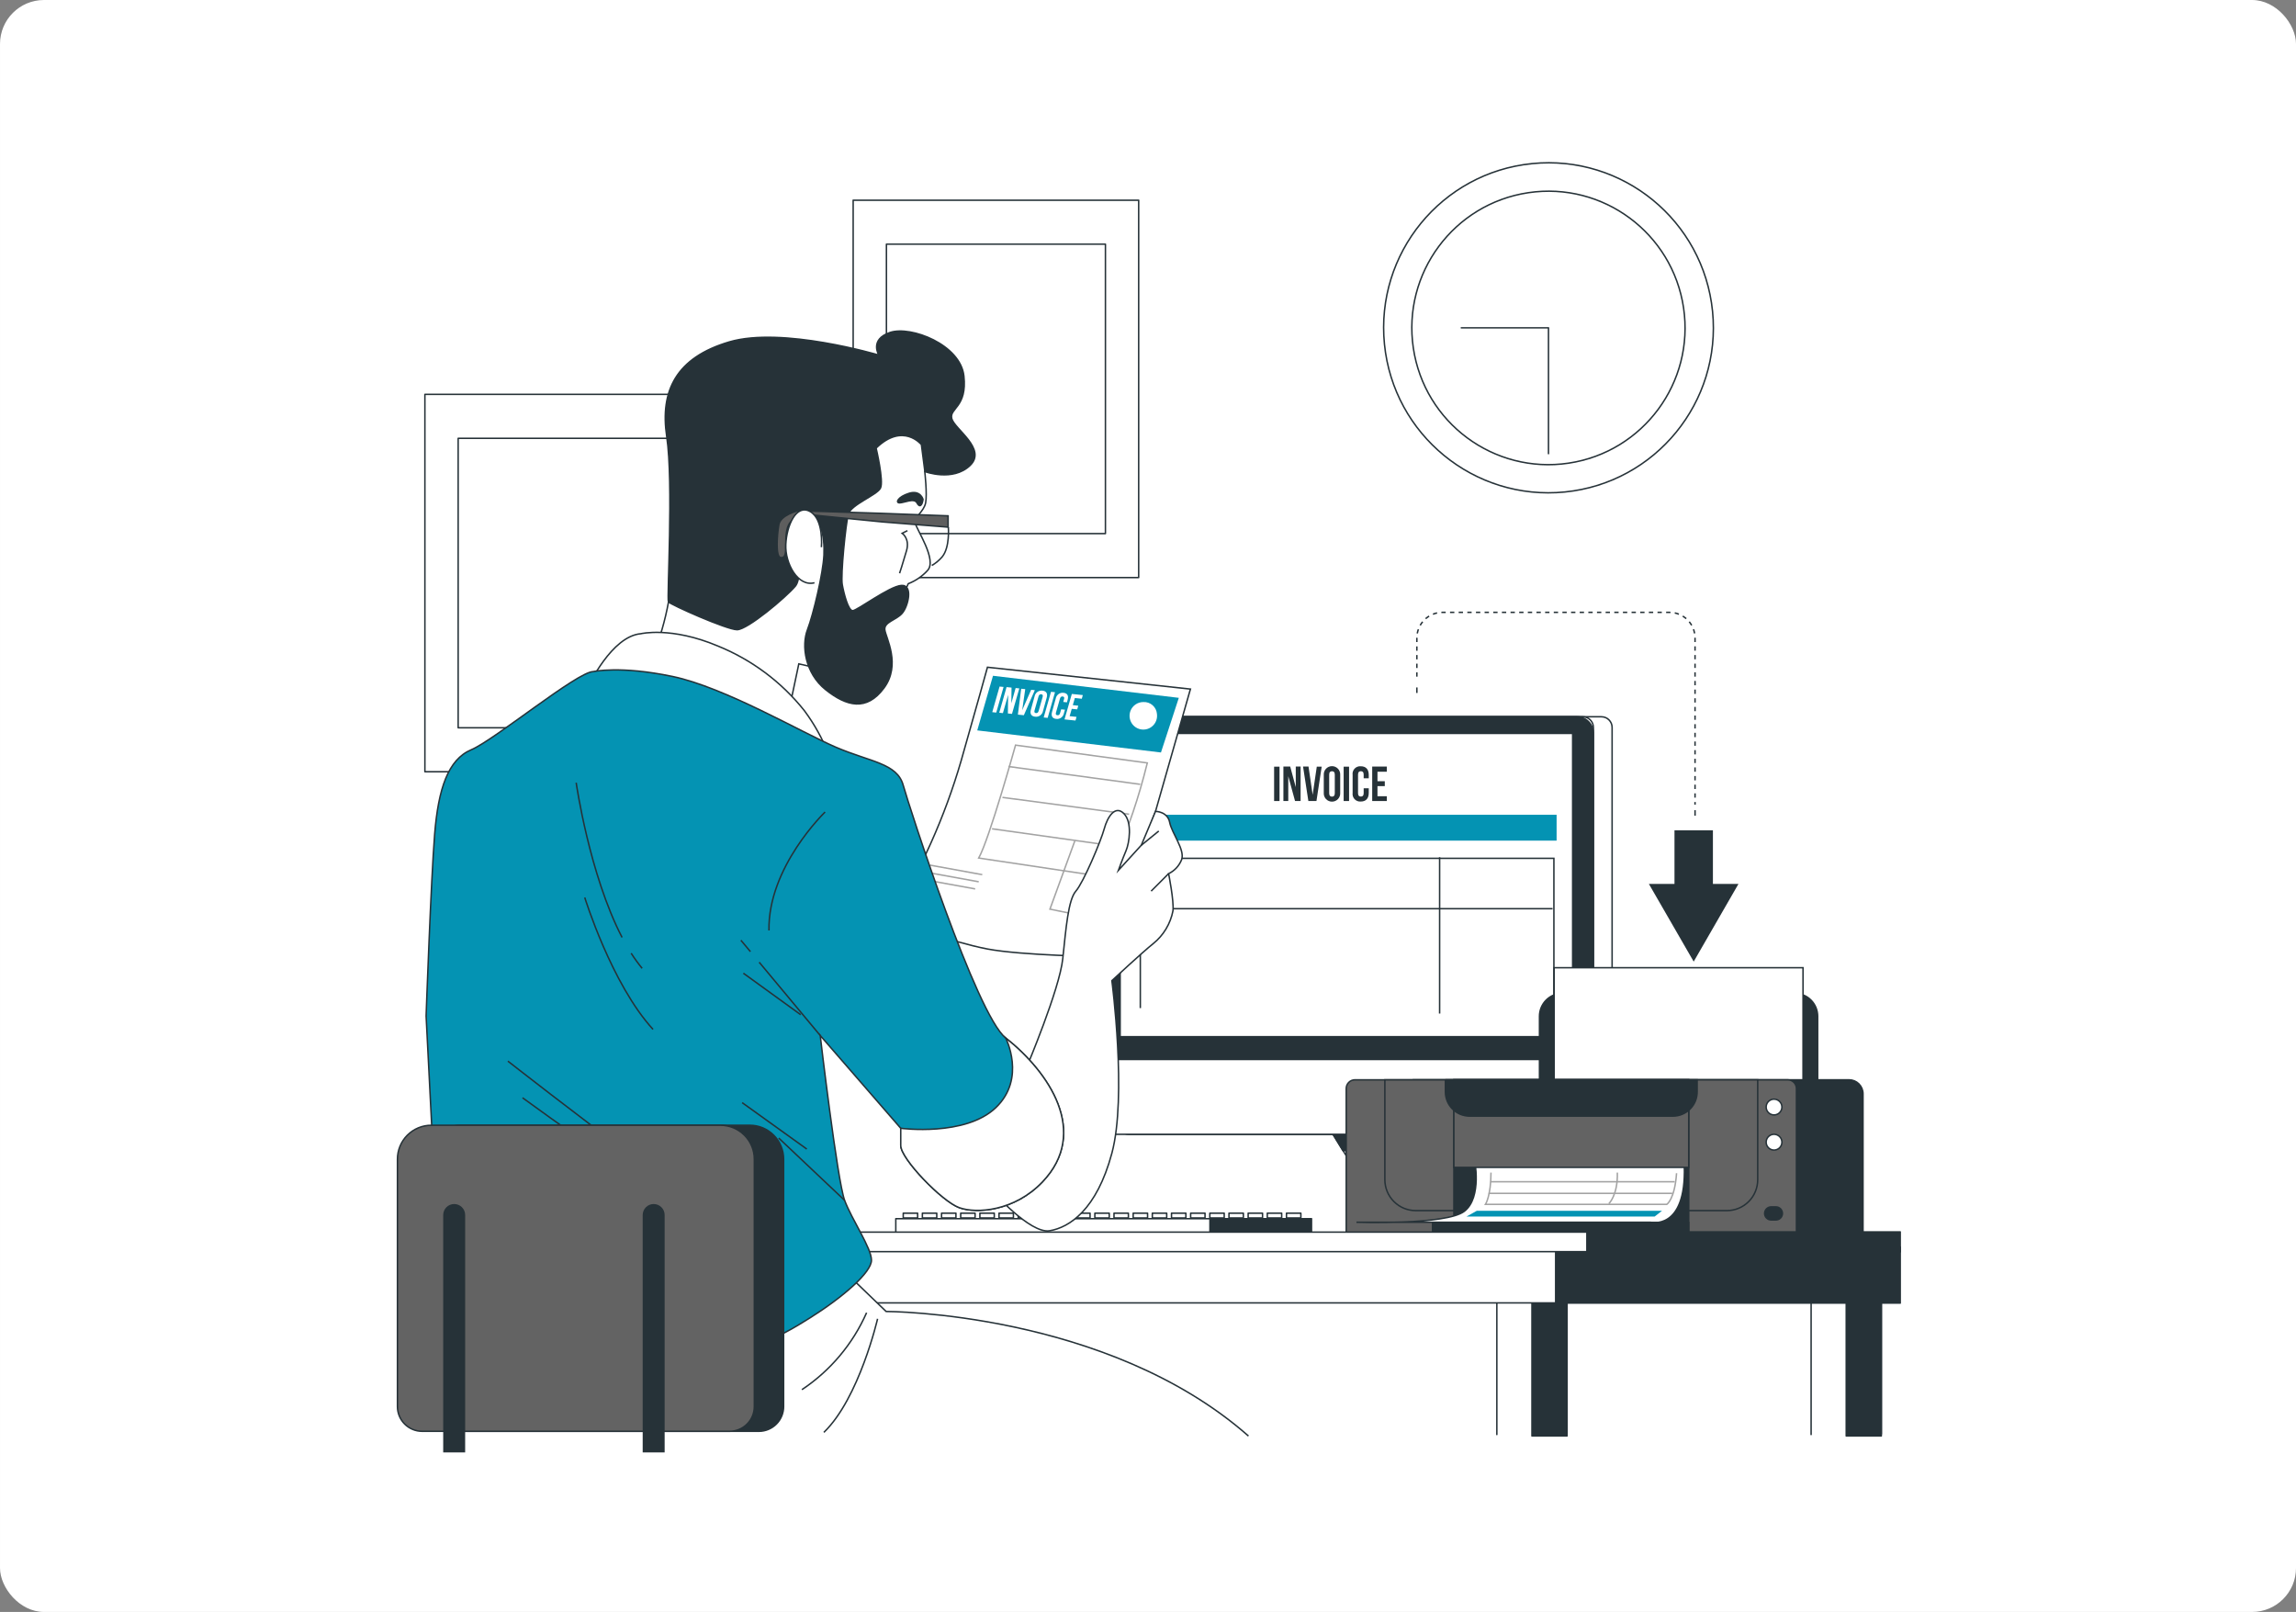 <svg width="1567" height="1100" viewBox="0 0 1567 1100" fill="none" xmlns="http://www.w3.org/2000/svg">
<rect x="0" y="0" width="1567" height="1100" fill="#808080" stroke="none"/>
<rect x="0.002" width="1567" height="1100" rx="30" fill="white"/>
<g clip-path="url(#clip0_501_2699)">
<path d="M777.132 136.625H582.274V394.124H777.132V136.625Z" stroke="#263238" stroke-linecap="round" stroke-linejoin="round"/>
<path d="M754.448 166.625H604.982V364.125H754.448V166.625Z" stroke="#263238" stroke-linecap="round" stroke-linejoin="round"/>
<path d="M484.845 269.125H289.987V526.624H484.845V269.125Z" stroke="#263238" stroke-linecap="round" stroke-linejoin="round"/>
<path d="M462.161 299.125H312.695V496.625H462.161V299.125Z" stroke="#263238" stroke-linecap="round" stroke-linejoin="round"/>
<path d="M1068.05 335.727C1129.88 329.529 1174.99 274.343 1168.8 212.465C1162.6 150.588 1107.46 105.451 1045.62 111.649C983.791 117.847 938.687 173.033 944.88 234.91C951.074 296.788 1006.22 341.925 1068.05 335.727Z" stroke="#263238" stroke-linecap="round" stroke-linejoin="round"/>
<path d="M1070.52 316.066C1121.45 308.485 1156.59 261.022 1149.02 210.055C1141.44 159.088 1094.01 123.916 1043.08 131.497C992.152 139.077 957.006 186.54 964.581 237.507C972.157 288.475 1019.58 323.646 1070.52 316.066Z" stroke="#263238" stroke-linecap="round" stroke-linejoin="round"/>
<path d="M997.347 223.703H1056.83V309.578" stroke="#263238" stroke-linecap="round" stroke-linejoin="round"/>
<path d="M981.233 759.898L1020.7 823.523C1021.85 825.368 1022.48 827.485 1022.53 829.655C1022.59 831.826 1022.06 833.971 1021 835.868C1019.95 837.766 1018.4 839.346 1016.53 840.446C1014.66 841.546 1012.53 842.125 1010.36 842.123H929.746C931.91 842.124 934.035 841.546 935.902 840.451C937.769 839.355 939.31 837.782 940.366 835.891C941.423 834.001 941.956 831.863 941.912 829.698C941.867 827.533 941.246 825.418 940.113 823.573L902.041 761.323L981.233 759.898Z" fill="white" stroke="#263238" stroke-linecap="round" stroke-linejoin="round"/>
<path d="M981.233 759.898L901.916 761.323L916.605 785.273H996.972L981.233 759.898Z" fill="#263238" stroke="#263238" stroke-linecap="round" stroke-linejoin="round"/>
<path d="M770.362 774.074H1092.98C1096.99 774.074 1100.25 770.817 1100.25 766.799V496.4C1100.25 492.382 1096.99 489.125 1092.98 489.125L770.362 489.125C766.347 489.125 763.092 492.382 763.092 496.4V766.799C763.092 770.817 766.347 774.074 770.362 774.074Z" fill="white" stroke="#263238" stroke-linecap="round" stroke-linejoin="round"/>
<path d="M757.596 774.074H1080.21C1084.23 774.074 1087.48 770.817 1087.48 766.799V496.4C1087.48 492.382 1084.23 489.125 1080.21 489.125L757.596 489.125C753.581 489.125 750.326 492.382 750.326 496.4V766.799C750.326 770.817 753.581 774.074 757.596 774.074Z" fill="white" stroke="#263238" stroke-linecap="round" stroke-linejoin="round"/>
<path d="M761.668 489.125H1076.16C1077.65 489.125 1079.13 489.419 1080.5 489.99C1081.87 490.561 1083.12 491.397 1084.17 492.451C1085.23 493.506 1086.06 494.757 1086.63 496.134C1087.19 497.511 1087.48 498.986 1087.48 500.475V722.975H750.227V500.475C750.227 498.976 750.523 497.492 751.099 496.109C751.676 494.725 752.52 493.469 753.584 492.414C754.648 491.359 755.91 490.525 757.297 489.961C758.685 489.396 760.17 489.112 761.668 489.125Z" fill="#263238" stroke="#263238" stroke-linecap="round" stroke-linejoin="round"/>
<path d="M764.492 707.449H1073.32V500.475H764.492V707.449Z" fill="white" stroke="#263238" stroke-linecap="round" stroke-linejoin="round"/>
<path d="M869.564 523.176H873.262V546.626H869.564V523.176Z" fill="#263238"/>
<path d="M879.233 529.677V546.627H875.91V523.102H880.557L884.354 537.177V523.102H887.652V546.627H883.854L879.233 529.677Z" fill="#263238"/>
<path d="M895.87 542.377L898.693 523.177H902.041L898.469 546.627H892.948L889.325 523.102H893.047L895.87 542.377Z" fill="#263238"/>
<path d="M903.465 528.824C903.413 528.055 903.52 527.285 903.779 526.559C904.038 525.834 904.442 525.169 904.968 524.607C905.494 524.044 906.13 523.596 906.836 523.289C907.542 522.982 908.303 522.824 909.073 522.824C909.843 522.824 910.604 522.982 911.31 523.289C912.016 523.596 912.652 524.044 913.178 524.607C913.704 525.169 914.108 525.834 914.367 526.559C914.626 527.285 914.733 528.055 914.681 528.824V541.049C914.733 541.818 914.626 542.588 914.367 543.314C914.108 544.039 913.704 544.704 913.178 545.266C912.652 545.829 912.016 546.277 911.31 546.584C910.604 546.891 909.843 547.049 909.073 547.049C908.303 547.049 907.542 546.891 906.836 546.584C906.13 546.277 905.494 545.829 904.968 545.266C904.442 544.704 904.038 544.039 903.779 543.314C903.52 542.588 903.413 541.818 903.465 541.049V528.824ZM907.162 541.324C907.162 542.999 907.911 543.624 909.086 543.624C910.26 543.624 910.984 542.999 910.984 541.324V528.624C910.984 526.924 910.26 526.299 909.086 526.299C907.911 526.299 907.162 526.924 907.162 528.624V541.324Z" fill="#263238"/>
<path d="M917.03 523.176H920.728V546.626H917.03V523.176Z" fill="#263238"/>
<path d="M934.168 537.924V541.049C934.168 544.824 932.294 546.974 928.672 546.974C927.896 547.035 927.116 546.92 926.391 546.638C925.666 546.356 925.014 545.914 924.483 545.344C923.952 544.775 923.557 544.093 923.326 543.349C923.095 542.605 923.036 541.819 923.151 541.049V528.824C923.036 528.054 923.095 527.267 923.326 526.524C923.557 525.78 923.952 525.098 924.483 524.528C925.014 523.959 925.666 523.517 926.391 523.234C927.116 522.952 927.896 522.838 928.672 522.899C932.294 522.899 934.168 525.049 934.168 528.824V531.099H930.695V528.599C930.695 526.899 929.946 526.274 928.772 526.274C927.597 526.274 926.848 526.899 926.848 528.599V541.299C926.848 542.974 927.597 543.574 928.772 543.574C929.946 543.574 930.695 542.974 930.695 541.299V537.924H934.168Z" fill="#263238"/>
<path d="M940.113 533.102H945.109V536.452H940.113V543.352H946.508V546.627H936.516V523.102H946.508V526.627H940.113V533.102Z" fill="#263238"/>
<path d="M1062.37 556H777.332V573.65H1062.37V556Z" fill="#0493B3"/>
<path d="M778.256 687.926V585.727H1060.52V691.651" stroke="#263238" stroke-miterlimit="10"/>
<path d="M779.205 620.098H1059.6" stroke="#263238" stroke-miterlimit="10"/>
<path d="M982.532 584.977V691.651" stroke="#263238" stroke-miterlimit="10"/>
<path d="M626.267 827.875H616.449V831.15H626.267V827.875Z" fill="white" stroke="#263238" stroke-linecap="round" stroke-linejoin="round"/>
<path d="M639.332 827.875H629.515V831.15H639.332V827.875Z" fill="white" stroke="#263238" stroke-linecap="round" stroke-linejoin="round"/>
<path d="M652.423 827.875H642.605V831.15H652.423V827.875Z" fill="white" stroke="#263238" stroke-linecap="round" stroke-linejoin="round"/>
<path d="M665.489 827.875H655.671V831.15H665.489V827.875Z" fill="white" stroke="#263238" stroke-linecap="round" stroke-linejoin="round"/>
<path d="M678.579 827.875H668.761V831.15H678.579V827.875Z" fill="white" stroke="#263238" stroke-linecap="round" stroke-linejoin="round"/>
<path d="M691.644 827.875H681.826V831.15H691.644V827.875Z" fill="white" stroke="#263238" stroke-linecap="round" stroke-linejoin="round"/>
<path d="M704.735 827.875H694.917V831.15H704.735V827.875Z" fill="white" stroke="#263238" stroke-linecap="round" stroke-linejoin="round"/>
<path d="M717.8 827.875H707.982V831.15H717.8V827.875Z" fill="white" stroke="#263238" stroke-linecap="round" stroke-linejoin="round"/>
<path d="M730.891 827.875H721.073V831.15H730.891V827.875Z" fill="white" stroke="#263238" stroke-linecap="round" stroke-linejoin="round"/>
<path d="M743.957 827.875H734.139V831.15H743.957V827.875Z" fill="white" stroke="#263238" stroke-linecap="round" stroke-linejoin="round"/>
<path d="M757.046 827.875H747.229V831.15H757.046V827.875Z" fill="white" stroke="#263238" stroke-linecap="round" stroke-linejoin="round"/>
<path d="M770.112 827.875H760.294V831.15H770.112V827.875Z" fill="white" stroke="#263238" stroke-linecap="round" stroke-linejoin="round"/>
<path d="M783.203 827.875H773.385V831.15H783.203V827.875Z" fill="white" stroke="#263238" stroke-linecap="round" stroke-linejoin="round"/>
<path d="M796.268 827.875H786.45V831.15H796.268V827.875Z" fill="white" stroke="#263238" stroke-linecap="round" stroke-linejoin="round"/>
<path d="M809.359 827.875H799.541V831.15H809.359V827.875Z" fill="white" stroke="#263238" stroke-linecap="round" stroke-linejoin="round"/>
<path d="M822.424 827.875H812.606V831.15H822.424V827.875Z" fill="white" stroke="#263238" stroke-linecap="round" stroke-linejoin="round"/>
<path d="M835.514 827.875H825.696V831.15H835.514V827.875Z" fill="white" stroke="#263238" stroke-linecap="round" stroke-linejoin="round"/>
<path d="M848.58 827.875H838.762V831.15H848.58V827.875Z" fill="white" stroke="#263238" stroke-linecap="round" stroke-linejoin="round"/>
<path d="M861.67 827.875H851.853V831.15H861.67V827.875Z" fill="white" stroke="#263238" stroke-linecap="round" stroke-linejoin="round"/>
<path d="M874.736 827.875H864.918V831.15H874.736V827.875Z" fill="white" stroke="#263238" stroke-linecap="round" stroke-linejoin="round"/>
<path d="M887.827 827.875H878.009V831.15H887.827V827.875Z" fill="white" stroke="#263238" stroke-linecap="round" stroke-linejoin="round"/>
<path d="M894.946 831.625H611.378V842.2H894.946V831.625Z" fill="white" stroke="#263238" stroke-linecap="round" stroke-linejoin="round"/>
<path d="M894.946 831.625H825.771V842.2H894.946V831.625Z" fill="#263238" stroke="#263238" stroke-linecap="round" stroke-linejoin="round"/>
<path d="M1169.05 603.2V566.625H1142.82V603.2H1125.35L1155.93 656.2L1186.48 603.2H1169.05Z" fill="#263238"/>
<path d="M966.993 472.875V469.125" stroke="#263238" stroke-miterlimit="10"/>
<path d="M966.993 461.75V435.375C966.993 430.734 968.836 426.282 972.115 423.001C975.395 419.719 979.843 417.875 984.48 417.875H1139.37C1144.01 417.875 1148.45 419.719 1151.73 423.001C1155.01 426.282 1156.85 430.734 1156.85 435.375V549.125" stroke="#263238" stroke-miterlimit="10" stroke-dasharray="2.95 2.95"/>
<path d="M1156.86 552.875V556.625" stroke="#263238" stroke-miterlimit="10"/>
<path d="M1066.3 677.875H1224.93C1229.07 677.875 1233.04 679.521 1235.97 682.451C1238.9 685.382 1240.54 689.356 1240.54 693.5V819.85H1050.68V693.5C1050.68 689.356 1052.33 685.382 1055.25 682.451C1058.18 679.521 1062.15 677.875 1066.3 677.875Z" fill="#263238" stroke="#263238" stroke-miterlimit="10"/>
<path d="M1230.55 660.375H1060.67V819.775H1230.55V660.375Z" fill="white" stroke="#263238" stroke-miterlimit="10"/>
<path d="M964.146 736.852H1261.95C1264.48 736.852 1266.91 737.858 1268.7 739.649C1270.49 741.44 1271.5 743.869 1271.5 746.402V841.026H964.221V736.852H964.146Z" fill="#263238" stroke="#263238" stroke-miterlimit="10"/>
<path d="M924.674 736.852H1220.08C1221.67 736.852 1223.19 737.481 1224.31 738.602C1225.43 739.722 1226.05 741.242 1226.05 742.827V841.026H918.778V742.827C918.778 741.255 919.397 739.746 920.5 738.628C921.604 737.509 923.103 736.871 924.674 736.852Z" fill="#636363" stroke="#263238" stroke-miterlimit="10"/>
<path d="M945.159 736.852H1199.62V805.051C1199.62 810.641 1197.4 816.001 1193.46 819.954C1189.51 823.906 1184.15 826.126 1178.56 826.126H966.219C960.633 826.126 955.277 823.906 951.327 819.954C947.378 816.001 945.159 810.641 945.159 805.051V736.852Z" fill="#636363" stroke="#263238" stroke-miterlimit="10"/>
<path d="M1152.53 736.852H992.25V841.026H1152.53V736.852Z" fill="#263238" stroke="#263238" stroke-miterlimit="10"/>
<path d="M1006.29 791.051C1006.29 791.051 1011.74 816.976 999.445 826.551C987.154 836.126 925.773 834.051 925.773 834.051H1126.35C1126.35 834.051 1150.91 840.201 1149.54 795.826L1006.29 791.051Z" fill="white" stroke="#263238" stroke-miterlimit="10"/>
<path d="M1129.27 830.175H1000.87L1007.89 826.25H1134.32L1129.27 830.175Z" fill="#0493B3"/>
<path d="M1017.58 800.176C1017.58 816.026 1013.83 821.851 1013.83 821.851H1137.57C1137.57 821.851 1142.99 818.526 1144.24 800.601" stroke="#A3A3A3" stroke-miterlimit="10"/>
<path d="M1015.93 814.352H1141.32" stroke="#A3A3A3" stroke-miterlimit="10"/>
<path d="M1017.18 806.426H1142.99" stroke="#A3A3A3" stroke-miterlimit="10"/>
<path d="M1098 821.426C1098 821.426 1104.24 815.601 1103.82 800.176" stroke="#A3A3A3" stroke-miterlimit="10"/>
<path d="M1152.53 736.852H992.25V796.626H1152.53V736.852Z" fill="#636363" stroke="#263238" stroke-miterlimit="10"/>
<path d="M1152.51 834.176H977.71V841.026H1152.51V834.176Z" fill="#263238" stroke="#263238" stroke-miterlimit="10"/>
<path d="M986.454 736.852H1158.3V745.127C1158.3 749.509 1156.56 753.712 1153.47 756.811C1150.37 759.91 1146.17 761.652 1141.79 761.652H1002.99C998.613 761.652 994.412 759.91 991.316 756.811C988.219 753.712 986.479 749.509 986.479 745.127V736.852H986.454Z" fill="#263238" stroke="#263238" stroke-miterlimit="10"/>
<path d="M1216.14 755.449C1216.14 756.512 1215.82 757.551 1215.23 758.435C1214.64 759.319 1213.8 760.008 1212.82 760.415C1211.84 760.822 1210.76 760.928 1209.72 760.721C1208.68 760.514 1207.72 760.002 1206.97 759.25C1206.22 758.498 1205.7 757.54 1205.5 756.498C1205.29 755.455 1205.4 754.374 1205.8 753.392C1206.21 752.41 1206.9 751.571 1207.78 750.98C1208.66 750.389 1209.7 750.074 1210.77 750.074C1212.19 750.074 1213.56 750.641 1214.56 751.649C1215.57 752.657 1216.14 754.024 1216.14 755.449Z" fill="white" stroke="#263238" stroke-miterlimit="10"/>
<path d="M1216.14 779.426C1216.14 780.489 1215.82 781.528 1215.23 782.412C1214.64 783.296 1213.8 783.985 1212.82 784.392C1211.84 784.798 1210.76 784.905 1209.72 784.698C1208.68 784.49 1207.72 783.978 1206.97 783.226C1206.22 782.475 1205.7 781.517 1205.5 780.474C1205.29 779.432 1205.4 778.351 1205.8 777.369C1206.21 776.387 1206.9 775.547 1207.78 774.957C1208.66 774.366 1209.7 774.051 1210.77 774.051C1212.19 774.051 1213.56 774.617 1214.56 775.625C1215.57 776.633 1216.14 778 1216.14 779.426Z" fill="white" stroke="#263238" stroke-miterlimit="10"/>
<path d="M1212.04 832.499H1208.79C1207.61 832.499 1206.48 832.03 1205.65 831.196C1204.81 830.361 1204.34 829.229 1204.34 828.049C1204.34 826.867 1204.81 825.732 1205.65 824.894C1206.48 824.055 1207.61 823.581 1208.79 823.574H1212.04C1212.63 823.574 1213.21 823.69 1213.75 823.915C1214.29 824.141 1214.78 824.471 1215.19 824.886C1215.61 825.302 1215.93 825.796 1216.15 826.339C1216.38 826.881 1216.49 827.463 1216.49 828.049C1216.49 829.229 1216.02 830.361 1215.18 831.196C1214.35 832.03 1213.22 832.499 1212.04 832.499Z" fill="#263238" stroke="#263238" stroke-miterlimit="10"/>
<path d="M1069.47 978.552V869.777H1021.58V978.927" fill="white"/>
<path d="M1069.47 978.552V869.777H1021.58V978.927" stroke="#263238" stroke-linecap="round" stroke-linejoin="round"/>
<path d="M1069.49 869.777H1045.54V979.902H1069.49V869.777Z" fill="#263238" stroke="#263238" stroke-linecap="round" stroke-linejoin="round"/>
<path d="M1283.99 978.552V869.777H1236.07V978.927" fill="white"/>
<path d="M1283.99 978.552V869.777H1236.07V978.927" stroke="#263238" stroke-linecap="round" stroke-linejoin="round"/>
<path d="M1283.99 869.777H1260.03V979.902H1283.99V869.777Z" fill="#263238" stroke="#263238" stroke-linecap="round" stroke-linejoin="round"/>
<path d="M1296.75 851.152H319.966V889.102H1296.75V851.152Z" fill="white" stroke="#263238" stroke-miterlimit="10"/>
<path d="M1296.75 851.152H1061.72V889.102H1296.75V851.152Z" fill="#263238" stroke="#263238" stroke-miterlimit="10"/>
<path d="M1296.75 840.801H319.966V854.126H1296.75V840.801Z" fill="white" stroke="#263238" stroke-miterlimit="10"/>
<path d="M1296.75 840.801H1083.03V854.126H1296.75V840.801Z" fill="#263238" stroke="#263238" stroke-miterlimit="10"/>
<path d="M631.138 321.802C631.138 321.802 632.912 337.227 631.738 343.152C630.564 349.077 624.043 352.652 624.618 356.801C625.193 360.951 640.032 382.301 632.912 389.426C629.3 393.349 624.839 396.393 619.872 398.326L615.15 409.126C615.15 409.126 586.696 427.526 575.429 432.276C564.162 437.026 574.23 459.551 574.23 459.551L545.176 453.026L538.081 486.626C538.081 486.626 516.147 465.251 486.494 455.776C456.84 446.301 445.599 447.476 445.599 447.476C450.405 435.608 453.979 423.276 456.266 410.676C460.413 388.726 462.786 340.077 462.786 336.527C462.786 332.977 481.747 278.402 498.36 267.702C514.973 257.002 582.524 268.902 618.098 277.702C653.672 286.502 638.258 312.102 638.258 312.102L631.138 321.802Z" fill="white" stroke="#263238" stroke-miterlimit="10"/>
<path d="M629.965 340.776C629.965 340.776 628.191 334.251 620.472 336.626C612.752 339.001 610.979 343.151 613.951 343.151C616.924 343.151 623.944 339.601 625.818 343.151C627.691 346.701 629.365 344.926 629.965 340.776Z" fill="#263238" stroke="#263238" stroke-miterlimit="10"/>
<path d="M619.297 362.125L615.725 363.925C615.725 363.925 621.071 367.475 618.698 375.775C616.324 384.075 613.951 391.2 613.951 391.2" stroke="#263238" stroke-miterlimit="10"/>
<path d="M597.937 305.777C597.937 305.777 603.283 328.277 600.91 333.077C598.537 337.877 580.75 344.352 578.976 350.877C577.202 357.401 573.655 392.401 574.829 398.926C576.003 405.451 578.976 416.726 581.949 416.726C584.922 416.726 606.931 400.101 615.15 399.501C623.369 398.901 619.871 413.751 615.724 418.501C611.577 423.251 603.233 424.426 603.883 429.776C604.533 435.126 615.15 453.501 603.283 469.526C591.417 485.551 577.802 482.026 563.562 470.701C549.323 459.376 546.975 440.451 551.072 429.776C555.169 419.101 561.739 391.201 562.338 378.751C562.938 366.302 559.965 350.277 551.072 353.752C542.178 357.227 549.298 392.326 542.778 400.026C536.257 407.726 510.151 429.701 503.057 429.701C495.962 429.701 457.39 412.501 456.216 410.701C455.042 408.901 459.763 329.427 455.042 298.002C450.32 266.577 461.562 244.002 497.71 233.327C533.859 222.652 599.761 242.302 599.761 242.302C599.761 242.302 593.241 231.627 607.455 226.877C621.67 222.127 655.47 235.177 657.844 256.552C660.217 277.927 647.851 278.502 649.55 285.602C651.248 292.702 673.857 306.377 662.041 317.652C650.224 328.927 631.213 321.802 631.213 321.802L628.84 303.402C628.84 303.402 616.324 287.977 597.937 305.777Z" fill="#263238" stroke="#263238" stroke-miterlimit="10"/>
<path d="M600.911 350.275L544.602 348.5C544.602 348.5 532.736 351.45 531.561 357.975C530.387 364.5 529.188 379.925 532.736 380.475C536.283 381.025 536.308 376.925 536.308 371.575C536.308 366.225 536.308 357.925 541.03 354.975C545.101 352.942 549.531 351.727 554.07 351.4L602.11 356.15L647.077 359.725V352L600.911 350.275Z" fill="#5E5E5E" stroke="#263238" stroke-miterlimit="10"/>
<path d="M560.59 373.402C560.59 373.402 562.389 354.427 552.896 349.077C543.402 343.727 536.882 358.577 536.308 371.577C535.733 384.577 544.602 400.652 555.868 397.677" fill="white"/>
<path d="M560.59 373.402C560.59 373.402 562.389 354.427 552.896 349.077C543.402 343.727 536.882 358.577 536.308 371.577C535.733 384.577 544.602 400.652 555.868 397.677" stroke="#263238" stroke-miterlimit="10"/>
<path d="M647.227 359.777C647.227 359.777 648.401 373.402 643.08 379.927C641.061 382.3 638.653 384.312 635.96 385.877" stroke="#263238" stroke-miterlimit="10"/>
<path d="M812.456 470.228L788.624 553.703L770.762 601.403L751.401 652.803C751.401 652.803 697.765 652.078 673.957 647.603C650.15 643.128 607.256 627.878 607.256 627.878C628.434 594.053 644.828 557.455 655.97 519.128C666.088 483.728 673.932 455.328 673.932 455.328L812.456 470.228Z" fill="white" stroke="#263238" stroke-miterlimit="10"/>
<path d="M693.094 508.477C693.094 508.477 675.257 572.551 667.962 585.526L754.649 598.501C754.649 598.501 770.862 570.101 783.028 520.627L693.094 508.477Z" stroke="#A3A3A3" stroke-miterlimit="10"/>
<path d="M688.222 523.074L778.181 535.224" stroke="#A3A3A3" stroke-miterlimit="10"/>
<path d="M684.175 544.152L770.612 555.627" stroke="#A3A3A3" stroke-miterlimit="10"/>
<path d="M677.055 565.574L763.791 577.749" stroke="#A3A3A3" stroke-miterlimit="10"/>
<path d="M733.589 573.727L716.576 620.401L744.131 626.076L753.874 593.626" stroke="#A3A3A3" stroke-miterlimit="10"/>
<path d="M634.736 590.375L670.385 596.875" stroke="#A3A3A3" stroke-miterlimit="10"/>
<path d="M632.312 595.25L667.962 601.725" stroke="#A3A3A3" stroke-miterlimit="10"/>
<path d="M629.864 600.125L665.538 606.6" stroke="#A3A3A3" stroke-miterlimit="10"/>
<path d="M677.705 461.152L666.963 498.427L792.346 513.502L804.538 476.202L677.705 461.152Z" fill="#0493B3"/>
<path d="M682.201 468.5L684.924 468.775L679.928 486.275L677.205 485.975L682.201 468.5Z" fill="white"/>
<path d="M688.047 474.125L684.475 486.625L681.977 486.375L686.973 468.875L690.37 469.225L690.221 479.925L693.168 469.525L695.667 469.775L690.67 487.15L687.872 486.875L688.047 474.125Z" fill="white"/>
<path d="M697.64 484.675L703.761 470.7L706.259 470.975L698.764 488.075L694.692 487.65L696.966 470L699.714 470.275L697.64 484.675Z" fill="white"/>
<path d="M706.084 475.252C706.305 474.027 706.988 472.933 707.993 472.197C708.997 471.462 710.246 471.141 711.48 471.302C714.153 471.577 715.153 473.327 714.353 476.102L711.855 485.127C711.646 486.354 710.969 487.452 709.967 488.189C708.965 488.925 707.716 489.244 706.484 489.077C703.811 488.802 702.787 487.077 703.586 484.277L706.084 475.252ZM706.084 484.752C705.734 485.977 706.084 486.502 707.008 486.602C707.933 486.702 708.557 486.277 708.907 485.027L711.58 475.652C711.93 474.402 711.58 473.877 710.656 473.777C709.732 473.677 709.107 474.102 708.757 475.352L706.084 484.752Z" fill="white"/>
<path d="M717.301 472.102L720.024 472.377L715.028 489.877L712.305 489.602L717.301 472.102Z" fill="white"/>
<path d="M726.819 484.303L726.144 486.628C725.953 487.848 725.291 488.945 724.301 489.684C723.311 490.422 722.071 490.743 720.848 490.578C718.175 490.303 717.251 488.553 718.025 485.778L720.523 476.753C720.721 475.528 721.386 474.429 722.379 473.687C723.373 472.945 724.615 472.619 725.844 472.778C728.517 473.053 729.442 474.803 728.642 477.578L728.168 479.278L725.669 479.003L726.194 477.128C726.569 475.903 726.194 475.378 725.27 475.278C724.345 475.178 723.746 475.603 723.371 476.853L720.698 486.227C720.348 487.477 720.698 487.978 721.647 488.078C722.597 488.178 723.171 487.778 723.521 486.528L724.245 484.028L726.819 484.303Z" fill="white"/>
<path d="M732.165 481.176L735.913 481.576L735.188 484.076L731.466 483.701L730.017 488.701L734.714 489.201L734.014 491.701L726.52 490.926L731.516 473.551L739.01 474.326L738.311 476.826L733.589 476.326L732.165 481.176Z" fill="white"/>
<path d="M789.623 487.328C789.856 489.222 789.508 491.142 788.624 492.833C787.741 494.525 786.363 495.907 784.676 496.796C782.988 497.685 781.071 498.038 779.177 497.81C777.284 497.582 775.505 496.782 774.076 495.518C772.648 494.253 771.638 492.584 771.181 490.731C770.724 488.878 770.841 486.93 771.517 485.145C772.193 483.361 773.396 481.825 774.966 480.741C776.536 479.657 778.398 479.077 780.305 479.078C782.632 478.941 784.919 479.732 786.665 481.278C788.412 482.824 789.475 484.999 789.623 487.328Z" fill="white"/>
<path d="M700.763 728.076C700.763 728.076 723.097 675.176 725.32 654.301C727.544 633.426 729.043 614.051 734.264 608.101C739.485 602.151 751.401 573.826 753.625 565.601C755.848 557.376 761.119 549.201 767.015 555.151C772.911 561.101 770.762 575.276 768.514 580.501C766.265 585.726 763.293 593.926 763.293 593.926L778.931 576.776L788.624 553.676C788.624 553.676 796.818 553.676 798.292 561.176C799.766 568.676 808.734 579.801 806.486 586.501C804.854 590.752 801.665 594.221 797.568 596.201C797.568 596.201 801.29 614.826 800.54 621.526C798.847 630.328 794.094 638.245 787.125 643.876C779.631 649.826 758.846 669.201 758.846 669.201C758.846 669.201 769.263 748.201 758.846 786.951C748.428 825.701 729.792 837.625 716.377 839.875C702.962 842.125 676.931 812.376 676.931 812.376C676.931 812.376 704.486 798.126 700.763 728.076Z" fill="white" stroke="#263238" stroke-miterlimit="10"/>
<path d="M797.568 596.176L785.651 608.101" stroke="#263238" stroke-miterlimit="10"/>
<path d="M778.931 576.802L790.847 567.102" stroke="#263238" stroke-miterlimit="10"/>
<path d="M437.38 432.452C437.38 432.452 458.19 427.452 489.842 440.802C513.021 450.179 533.389 465.387 548.974 484.952C555.822 494.171 561.417 504.259 565.611 514.952C565.611 514.952 444.874 468.302 431.559 468.302H401.581C401.581 468.302 417.395 434.127 437.38 432.452Z" fill="white" stroke="#263238" stroke-miterlimit="10"/>
<path d="M852.078 979.95C755.473 894.951 604.758 894.951 604.758 894.951L582.274 873.301H314.77V981.176" fill="white"/>
<path d="M852.078 979.95C755.473 894.951 604.758 894.951 604.758 894.951L582.274 873.301H314.77V981.176" stroke="#263238" stroke-miterlimit="10"/>
<path d="M598.937 899.949C598.937 899.949 586.446 954.124 562.289 977.449" stroke="#263238" stroke-miterlimit="10"/>
<path d="M591.443 895.801C582.026 917.151 566.711 935.366 547.3 948.301" stroke="#263238" stroke-miterlimit="10"/>
<path d="M404.903 458.303C404.903 458.303 423.215 454.128 459.039 461.628C494.863 469.128 547.299 499.953 570.607 509.953C593.915 519.953 612.252 520.803 616.424 535.803C620.596 550.803 666.387 692.453 686.373 708.303C715.826 731.653 743.831 772.653 711.355 806.627C692.194 826.627 666.387 828.302 654.721 824.127C643.055 819.952 614.75 790.803 614.75 781.628V769.953L559.79 706.628C559.79 706.628 571.457 805.802 576.453 819.127C581.449 832.452 594.765 851.627 594.765 859.952C594.765 868.277 575.604 884.952 553.12 899.127C530.637 913.302 508.153 925.802 456.541 928.302C404.928 930.802 343.273 922.452 329.958 904.952C316.643 887.452 299.98 866.627 298.306 837.452C296.632 808.277 290.812 693.303 290.812 693.303C290.812 693.303 294.159 599.953 296.657 569.128C299.155 538.303 305.801 518.303 321.639 511.628C337.477 504.953 394.086 458.303 404.903 458.303Z" fill="#0493B3" stroke="#263238" stroke-miterlimit="10"/>
<path d="M430.76 650.477C433.042 654.07 435.545 657.518 438.254 660.802" stroke="#263238" stroke-miterlimit="10"/>
<path d="M393.237 534.125C393.237 534.125 402.181 596.625 424.564 639.7" stroke="#263238" stroke-miterlimit="10"/>
<path d="M399.083 612.449C399.083 612.449 417.395 671.624 445.699 702.449" stroke="#263238" stroke-miterlimit="10"/>
<path d="M518.146 656.625L559.791 706.625" stroke="#263238" stroke-miterlimit="10"/>
<path d="M505.655 641.625L512.151 649.4" stroke="#263238" stroke-miterlimit="10"/>
<path d="M507.329 664.125L546.476 692.45" stroke="#263238" stroke-miterlimit="10"/>
<path d="M563.114 554.125C563.114 554.125 523.992 591.625 524.817 634.95" stroke="#263238" stroke-miterlimit="10"/>
<path d="M686.374 708.301C686.374 708.301 700.513 735.801 679.704 755.801C658.894 775.801 614.751 769.951 614.751 769.951V781.626C614.751 790.801 643.055 819.951 654.722 824.126C666.388 828.3 692.194 826.625 711.355 806.626C743.882 772.651 715.827 731.626 686.374 708.301Z" fill="white" stroke="#263238" stroke-miterlimit="10"/>
<path d="M576.454 819.125L531.486 776.625" stroke="#263238" stroke-miterlimit="10"/>
<path d="M506.505 752.449L550.623 784.124" stroke="#263238" stroke-miterlimit="10"/>
<path d="M443.226 797.051C446.405 799.368 449.744 801.456 453.218 803.301" stroke="#263238" stroke-miterlimit="10"/>
<path d="M346.621 724.125C346.621 724.125 396.735 763.275 428.611 786.625" stroke="#263238" stroke-miterlimit="10"/>
<path d="M356.614 749.125C356.614 749.125 393.238 775.8 399.083 779.125" stroke="#263238" stroke-miterlimit="10"/>
<path d="M314.345 767.875H511.701C517.829 767.875 523.707 770.311 528.041 774.648C532.374 778.985 534.809 784.867 534.809 791V959.85C534.809 964.325 533.032 968.617 529.87 971.782C526.708 974.947 522.418 976.725 517.946 976.725H308.099C303.627 976.725 299.338 974.947 296.176 971.782C293.013 968.617 291.237 964.325 291.237 959.85V791.1C291.223 788.055 291.811 785.037 292.967 782.22C294.122 779.403 295.822 776.841 297.969 774.683C300.116 772.526 302.668 770.813 305.478 769.645C308.289 768.476 311.302 767.875 314.345 767.875Z" fill="#263238" stroke="#263238" stroke-miterlimit="10"/>
<path d="M294.359 767.875H491.715C497.844 767.875 503.722 770.311 508.055 774.648C512.389 778.985 514.823 784.867 514.823 791V959.85C514.823 964.325 513.047 968.617 509.885 971.782C506.722 974.947 502.433 976.725 497.961 976.725H288.114C283.642 976.725 279.353 974.947 276.19 971.782C273.028 968.617 271.251 964.325 271.251 959.85V791.1C271.238 788.055 271.826 785.037 272.981 782.22C274.137 779.403 275.837 776.841 277.984 774.683C280.131 772.526 282.683 770.813 285.493 769.645C288.303 768.476 291.316 767.875 294.359 767.875Z" fill="#636363" stroke="#263238" stroke-miterlimit="10"/>
<path d="M317.468 991.15V829.125C317.468 827.136 316.678 825.228 315.272 823.822C313.867 822.415 311.961 821.625 309.973 821.625C307.985 821.625 306.079 822.415 304.674 823.822C303.268 825.228 302.479 827.136 302.479 829.125V991.15H317.468Z" fill="#263238"/>
<path d="M453.618 991.15V829.125C453.618 827.136 452.828 825.228 451.423 823.822C450.017 822.415 448.111 821.625 446.123 821.625C444.136 821.625 442.229 822.415 440.824 823.822C439.419 825.228 438.629 827.136 438.629 829.125V991.15H453.618Z" fill="#263238"/>
</g>
<defs>
<clipPath id="clip0_501_2699">
<rect width="1028" height="881.298" fill="white" transform="translate(270.002 109.852)"/>
</clipPath>
</defs>
</svg>
